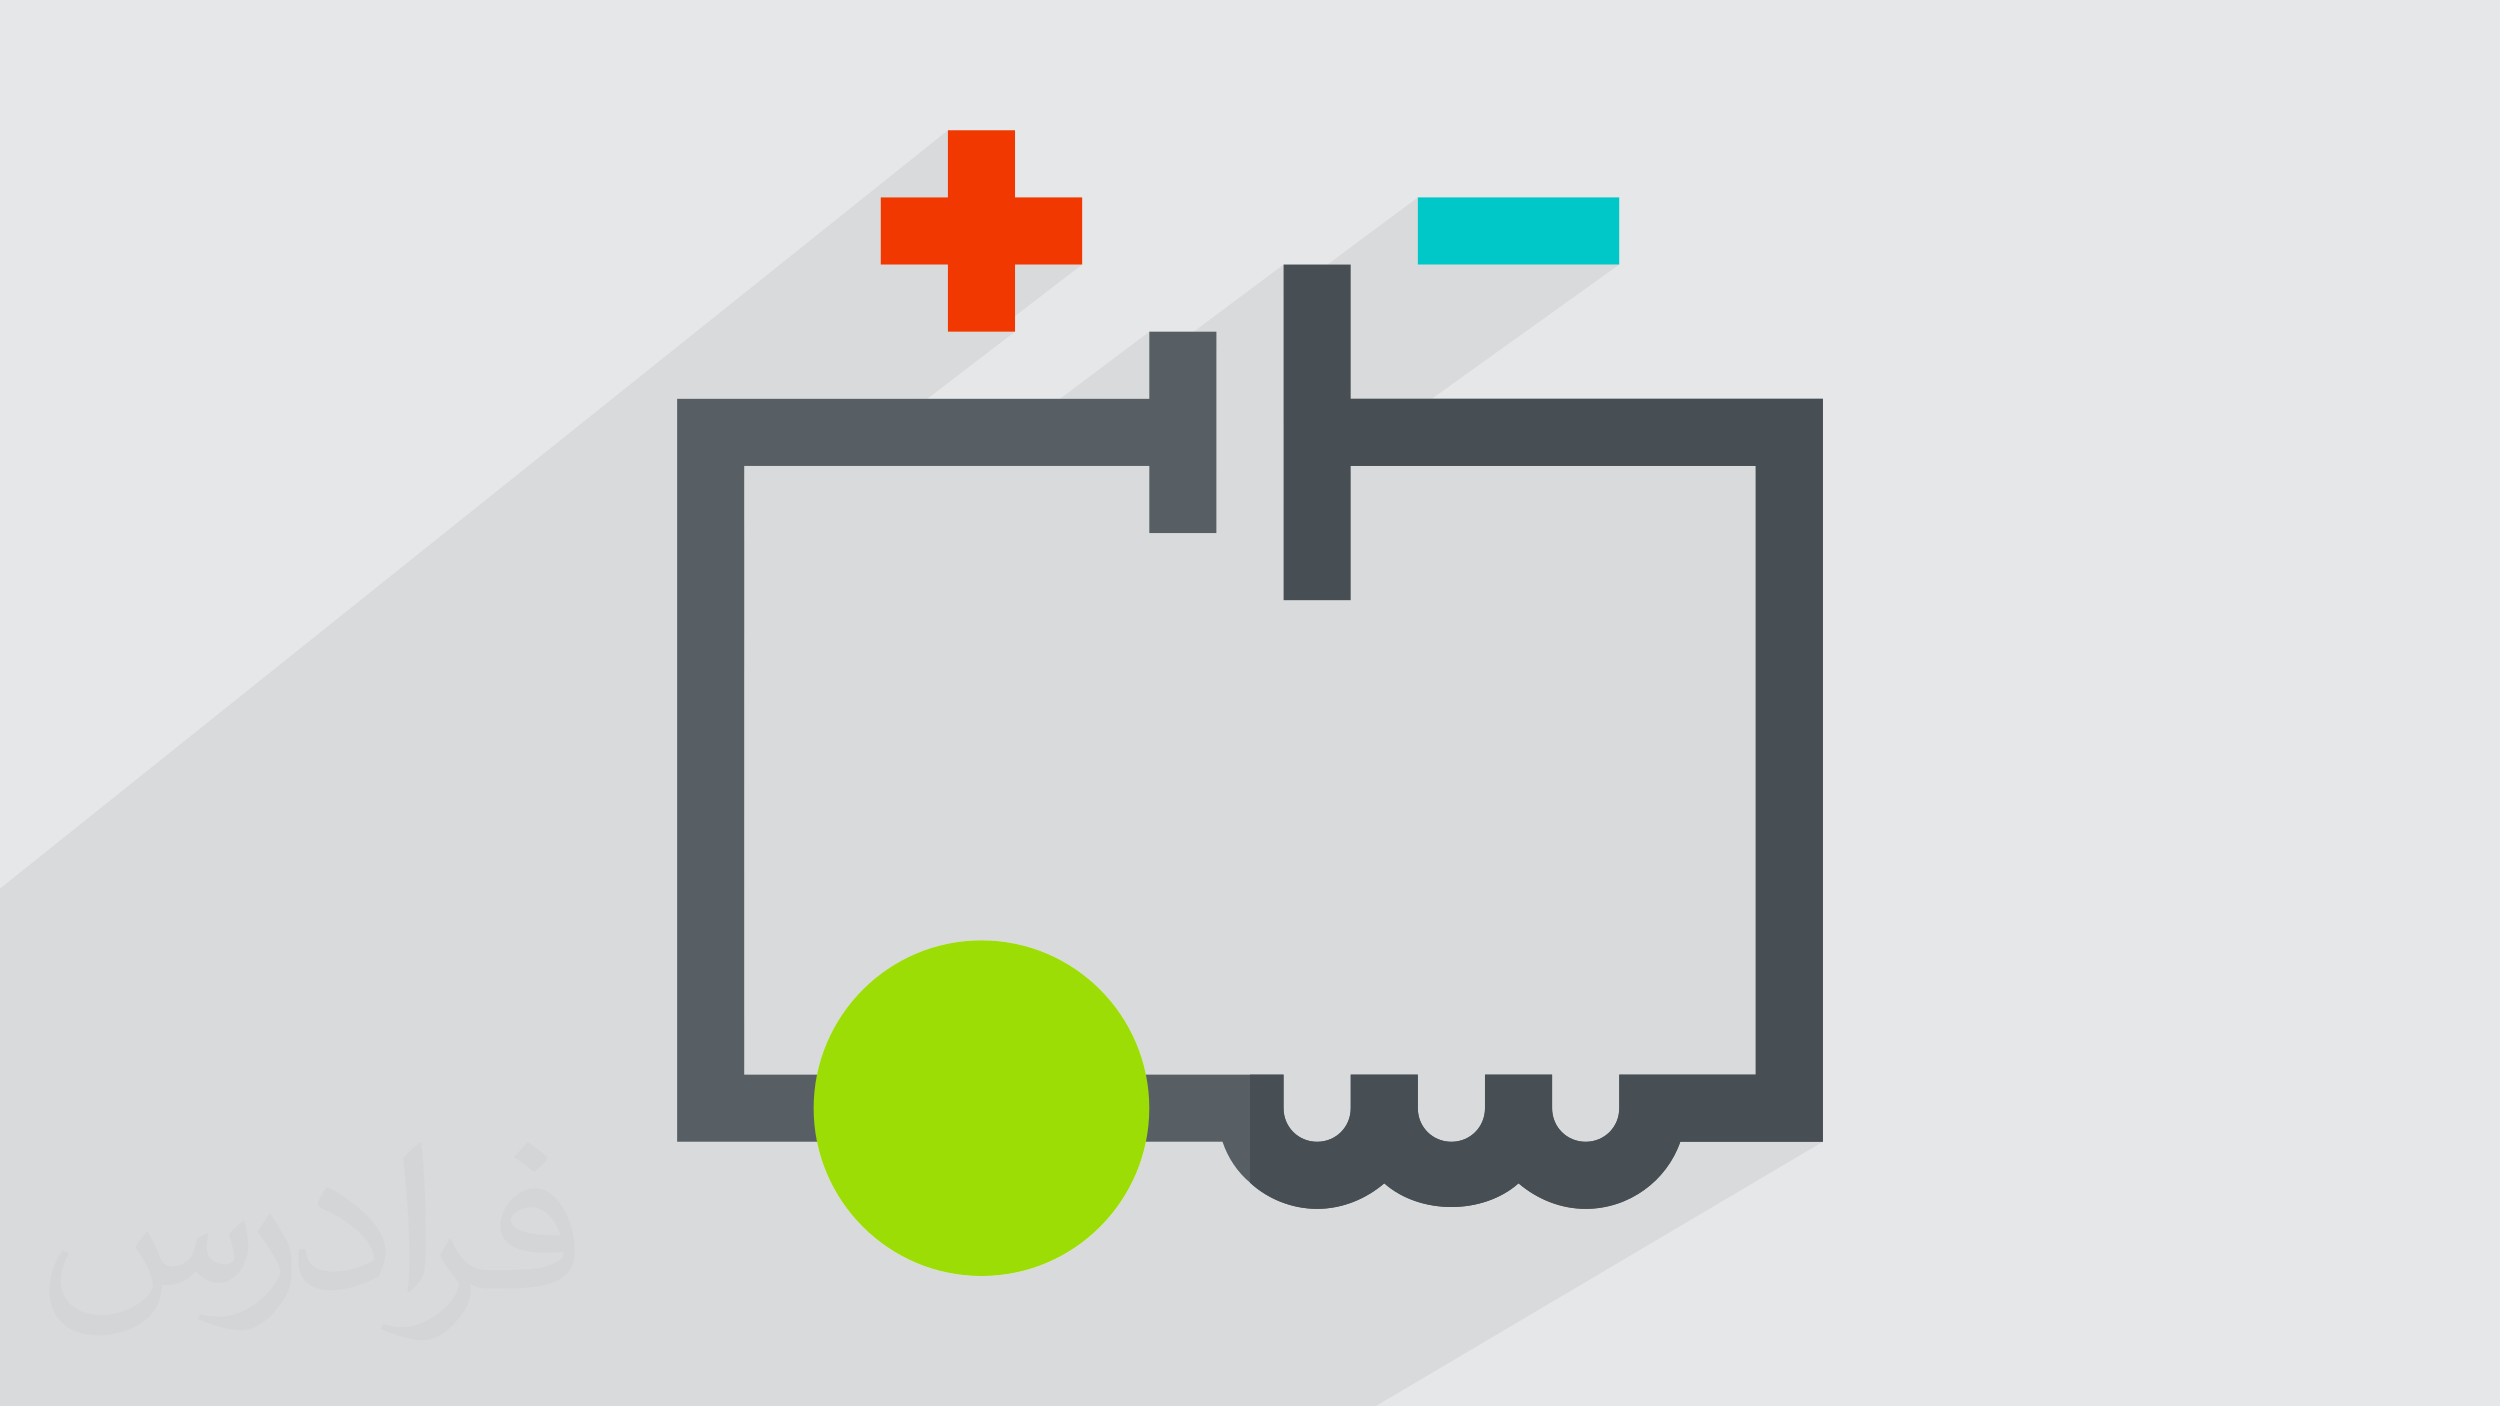 <?xml version="1.0" encoding="UTF-8"?>
<!DOCTYPE svg PUBLIC "-//W3C//DTD SVG 1.1//EN" "http://www.w3.org/Graphics/SVG/1.1/DTD/svg11.dtd">
<!-- Creator: CorelDRAW 2017 -->
<svg xmlns="http://www.w3.org/2000/svg" xml:space="preserve" width="3.703in" height="2.083in" version="1.1" style="shape-rendering:geometricPrecision; text-rendering:geometricPrecision; image-rendering:optimizeQuality; fill-rule:evenodd; clip-rule:evenodd"
viewBox="0 0 3703.33 2083.33"
 xmlns:xlink="http://www.w3.org/1999/xlink">
 <defs>
  <style type="text/css">
   <![CDATA[
    .fil3 {fill:#00C8C8}
    .fil6 {fill:#474F54}
    .fil5 {fill:#575F64}
    .fil7 {fill:#9CDD05}
    .fil0 {fill:#E6E7E8}
    .fil4 {fill:#F03800}
    .fil2 {fill:#373435;fill-opacity:0.031}
    .fil1 {fill:#373435;fill-opacity:0.078}
   ]]>
  </style>
 </defs>
 <g id="Layer_x0020_1">
  <polygon class="fil0" points="-0.19,0 3703.52,0 3703.52,2083.33 -0.19,2083.33 "/>
  <polygon class="fil1" points="1787.87,2083.35 1718.65,2083.35 1710.55,2083.35 1706.99,2083.35 1675.25,2083.35 1599.3,2083.35 1530.82,2083.35 1520.7,2083.35 1517.31,2083.35 1488.5,2083.35 1480.46,2083.35 1413.81,2083.35 1342.98,2083.35 1326.11,2083.35 1301.74,2083.35 1228.33,2083.35 1222.75,2083.35 1196.56,2083.35 1152.56,2083.35 1089.22,2083.35 1047.06,2083.35 903.73,2083.35 670.95,2083.35 554.7,2083.35 549.91,2083.35 432.75,2083.35 377.71,2083.35 288.66,2083.35 204.09,2083.35 36.36,2083.35 10.77,2083.35 1.82,2083.35 -0.19,2083.35 -0.19,2024.23 -0.19,2008.79 -0.19,1970.76 -0.19,1934.75 -0.19,1853.39 -0.19,1813.14 -0.19,1771.44 -0.19,1642.43 -0.19,1622.5 -0.19,1576.16 -0.19,1556.64 -0.19,1545.6 -0.19,1489.58 -0.19,1421.28 -0.19,1403 -0.19,1385.95 -0.19,1333.89 -0.19,1316.41 1404.12,192.99 1404.12,292.44 1304.67,371.09 1304.67,391.9 1404.12,391.9 1404.12,468.93 1503.57,391.9 1603.03,391.9 1473.46,491.35 1503.57,491.35 1243.72,690.26 1437.91,690.26 1702.48,491.35 1702.48,540.57 1901.39,391.9 1901.39,440.26 2100.3,292.44 2100.3,391.9 2398.66,391.9 1981.96,690.26 2600.89,690.26 2600.89,1591.98 2291.41,1779.02 2295.11,1780.57 2301.46,1782.9 2307.94,1784.96 2314.53,1786.73 2321.23,1788.2 2326.77,1789.15 2489.17,1691.43 2700.34,1691.43 2037.47,2083.35 1901.14,2083.35 1861.85,2083.35 1837.82,2083.35 "/>
  <g id="_2358228339616">
   <g>
    <polygon class="fil0" points="1404.12,468.93 1503.57,391.9 1503.57,468.24 1473.46,491.35 1404.12,491.35 "/>
    <polygon class="fil0" points="1404.12,292.44 1304.67,371.09 1304.67,292.44 "/>
   </g>
   <g>
    <polygon class="fil0" points="1126.92,1691.43 1254.94,1604.47 1254.94,1691.43 "/>
    <path class="fil0" d="M1002.99 1197.89l99.45 -73.05 0 195.17 -99.45 71.21 0 -193.33zm691.11 -507.63l58.11 -42.69 0 42.69 -58.11 0z"/>
    <polygon class="fil0" points="1126.92,1691.43 1254.94,1604.47 1254.94,1691.43 "/>
    <polygon class="fil0" points="1002.99,1279.8 1102.44,1207.52 1102.44,1299.57 1002.99,1370.98 "/>
    <polygon class="fil0" points="1002.99,1370.98 1102.44,1299.57 1102.44,1591.98 1254.94,1591.98 1254.94,1604.47 1126.92,1691.43 1002.99,1691.43 "/>
    <polygon class="fil0" points="1002.99,1370.98 1102.44,1299.57 1102.44,1591.98 1254.94,1591.98 1254.94,1604.47 1126.92,1691.43 1002.99,1691.43 "/>
    <polygon class="fil0" points="1002.99,1279.8 1102.44,1207.52 1102.44,1299.57 1002.99,1370.98 "/>
    <polygon class="fil0" points="1002.99,1651.19 1102.44,1582.46 1102.44,1591.98 1210.22,1591.98 1208.09,1603.89 1206.5,1616.32 1205.54,1628.93 1205.22,1641.7 1131.98,1691.43 1002.99,1691.43 "/>
    <path class="fil0" d="M1002.99 1107.89l99.45 -73.91 0 90.86 -99.45 73.05 0 -90zm561.98 -417.63l133.83 -99.46 53.41 0 0 56.77 -58.11 42.69 -129.13 0z"/>
    <path class="fil0" d="M1002.99 1063.36l99.45 -74.33 0 462.26 -99.45 69.97 0 -457.9zm499.2 -373.1l133.07 -99.46 116.95 0 0 99.46 -250.02 0z"/>
    <path class="fil0" d="M1002.99 1017.24l99.45 -74.77 0 282.3 -99.45 72.11 0 -279.65zm434.92 -326.97l132.29 -99.46 132.28 0 0 99.46 -264.57 0z"/>
    <path class="fil0" d="M1002.99 779.63l99.45 -77.03 0 73.54 -99.45 76.33 0 -72.85zm115.37 -89.36l128.41 -99.46 97.13 0 -129.57 99.46 -95.96 0z"/>
    <polygon class="fil0" points="1026.84,590.81 1002.99,609.67 1002.99,590.81 "/>
    <polygon class="fil0" points="1131.98,1691.43 1205.22,1641.7 1205.54,1654.48 1206.5,1667.09 1208.09,1679.52 1210.22,1691.43 "/>
    <polygon class="fil0" points="1052.53,590.81 1002.99,629.89 1002.99,590.81 "/>
    <polygon class="fil0" points="1002.99,629.89 1052.53,590.81 1149.65,590.81 1002.99,705.44 "/>
    <path class="fil0" d="M1002.99 801.22l99.45 -76.83 0 74.01 -99.45 76.13 0 -73.31zm143.63 -110.96l128.75 -99.46 98.27 0 -129.93 99.46 -97.09 0z"/>
    <polygon class="fil0" points="1002.99,705.44 1149.65,590.81 1275.38,590.81 1146.63,690.26 1102.44,690.26 1102.44,724.39 1002.99,801.22 "/>
    <polygon class="fil0" points="1002.99,767.41 1102.44,690.26 1102.44,1165.06 1002.99,1237.72 "/>
    <polygon class="fil0" points="1002.99,1521.26 1102.44,1451.29 1102.44,1515.77 1002.99,1585.13 "/>
    <polygon class="fil0" points="1002.99,1296.88 1102.44,1224.77 1102.44,1292.4 1002.99,1363.87 "/>
   </g>
   <g>
    <path class="fil0" d="M2600.89 1591.98l-309.52 187.06c-15.33,-6.49 -29.46,-15.36 -41.89,-25.94 -52.72,46.73 -146.19,46.73 -198.91,0 -26.86,22.87 -61.67,37.79 -99.45,37.79 -37.79,0 -73.59,-14.92 -99.45,-38.79 -18.89,-15.91 -32.83,-36.8 -40.78,-60.67l-158.13 0 0 -99.45 248.64 0 0 49.73c0,27.84 21.87,49.73 49.72,49.73 27.86,0 49.73,-21.89 49.73,-49.73l0 -49.73 99.45 0 0 49.73c0,27.84 21.87,49.73 49.73,49.73 27.85,0 49.73,-21.89 49.73,-49.73l0 -49.73 99.45 0 0 49.73c0,27.84 21.87,49.73 49.73,49.73 27.85,0 49.72,-21.89 49.72,-49.73l0 -49.73 202.22 0z"/>
    <polygon class="fil0" points="2120.86,590.81 1981.96,690.26 1951.12,690.26 1951.12,590.81 "/>
    <path class="fil0" d="M2600.89 1591.98l-309.52 187.06c-15.33,-6.49 -29.46,-15.36 -41.89,-25.94 -52.72,46.73 -146.19,46.73 -198.91,0 -26.86,22.87 -61.67,37.79 -99.45,37.79 -37.79,0 -73.59,-14.92 -99.45,-38.79 -18.89,-15.91 -32.83,-36.8 -40.78,-60.67l-158.13 0 0 -99.45 248.64 0 0 49.73c0,27.84 21.87,49.73 49.72,49.73 27.86,0 49.73,-21.89 49.73,-49.73l0 -49.73 99.45 0 0 49.73c0,27.84 21.87,49.73 49.73,49.73 27.85,0 49.73,-21.89 49.73,-49.73l0 -49.73 99.45 0 0 49.73c0,27.84 21.87,49.73 49.73,49.73 27.85,0 49.72,-21.89 49.72,-49.73l0 -49.73 202.22 0z"/>
    <path class="fil0" d="M2326.74 1789.16l162.43 -97.73c-19.89,57.68 -75.59,99.46 -140.23,99.46 -7.53,0 -14.94,-0.59 -22.2,-1.72z"/>
    <path class="fil0" d="M2326.74 1789.16l162.43 -97.73c-19.89,57.68 -75.59,99.46 -140.23,99.46 -7.53,0 -14.94,-0.59 -22.2,-1.72z"/>
    <path class="fil0" d="M2159.2 1787.89l166.85 -101.87c6.81,3.46 14.58,5.41 22.88,5.41 8.89,0 17.17,-2.23 24.32,-6.17l-118.56 72.1c-1.77,-1.39 -3.51,-2.81 -5.22,-4.26 -24.15,21.41 -56.85,33 -90.28,34.8z"/>
    <path class="fil0" d="M1959.94 1790.61l167.89 -104.25c6.65,3.25 14.17,5.07 22.2,5.07 9.16,0 17.67,-2.37 24.96,-6.53l-118.36 73.21c-2.07,-1.61 -4.1,-3.28 -6.06,-5.02 -24.76,21.07 -56.26,35.4 -90.63,37.52z"/>
    <path class="fil0" d="M2159.2 1787.89l166.85 -101.87c6.81,3.46 14.58,5.41 22.88,5.41 8.89,0 17.17,-2.23 24.32,-6.17l-118.56 72.1c-1.77,-1.39 -3.51,-2.81 -5.22,-4.26 -24.15,21.41 -56.85,33 -90.28,34.8z"/>
    <path class="fil0" d="M1897.77 1780.78l203.85 -127.44c3.39,14.64 13.1,26.63 26.21,33.04l-167.89 104.25c-2.92,0.18 -5.86,0.27 -8.82,0.27 -18.57,0 -36.67,-3.61 -53.35,-10.11z"/>
    <path class="fil0" d="M1841.38 1742.44l88.24 -55.74c6.48,3.04 13.76,4.73 21.5,4.73 9.44,0 18.19,-2.51 25.63,-6.92l-117.61 74.01c-2.57,-2.06 -5.07,-4.21 -7.47,-6.43 -3.61,-3.04 -7.04,-6.26 -10.28,-9.66z"/>
    <path class="fil0" d="M1841.38 1742.44l88.24 -55.74c6.48,3.04 13.76,4.73 21.5,4.73 9.44,0 18.19,-2.51 25.63,-6.92l-117.61 74.01c-2.57,-2.06 -5.07,-4.21 -7.47,-6.43 -3.61,-3.04 -7.04,-6.26 -10.28,-9.66z"/>
    <path class="fil0" d="M1817.8 1708.41l85.14 -54.15c3.65,14.48 13.5,26.26 26.69,32.44l-88.24 55.74c-9.56,-10 -17.48,-21.46 -23.59,-34.03z"/>
    <path class="fil0" d="M2094.77 1778.78l205.56 -126.35c3.14,14.8 12.7,26.98 25.73,33.61l-166.85 101.87c-21.91,1.17 -44.12,-1.87 -64.43,-9.12z"/>
    <path class="fil0" d="M1897.77 1780.78l203.85 -127.44c3.39,14.64 13.1,26.63 26.21,33.04l-167.89 104.25c-2.92,0.18 -5.86,0.27 -8.82,0.27 -18.57,0 -36.67,-3.61 -53.35,-10.11z"/>
    <path class="fil0" d="M2210.6 1776.77l38.88 -23.67c-11.34,10.06 -24.58,17.94 -38.88,23.67zm38.88 -23.67l5.13 4.19c-1.74,-1.37 -3.45,-2.76 -5.13,-4.19zm5.13 4.19l5.31 4c-1.8,-1.3 -3.57,-2.63 -5.31,-4zm5.31 4l5.48 3.79c-1.85,-1.22 -3.68,-2.49 -5.48,-3.79zm5.48 3.79l5.64 3.57c-1.91,-1.15 -3.79,-2.35 -5.64,-3.57zm5.64 3.57l5.8 3.35c-1.96,-1.08 -3.89,-2.19 -5.8,-3.35zm5.8 3.35l5.95 3.11c-2.01,-1 -3.99,-2.03 -5.95,-3.11zm5.95 3.11l6.09 2.86c-2.06,-0.91 -4.09,-1.87 -6.09,-2.86zm6.09 2.86l6.23 2.6c-2.1,-0.82 -4.17,-1.69 -6.23,-2.6zm6.23 2.6l6.35 2.33c-2.14,-0.73 -4.26,-1.51 -6.35,-2.33zm6.35 2.33l6.48 2.06c-2.18,-0.64 -4.34,-1.33 -6.48,-2.06zm6.48 2.06l6.59 1.77c-2.21,-0.54 -4.41,-1.13 -6.59,-1.77zm6.59 1.77l6.7 1.47c-2.25,-0.44 -4.48,-0.93 -6.7,-1.47zm6.7 1.47l6.8 1.16c-2.28,-0.33 -4.55,-0.72 -6.8,-1.16zm6.8 1.16l6.89 0.84c-2.31,-0.23 -4.61,-0.51 -6.89,-0.84zm6.89 0.84l6.97 0.51c-2.33,-0.11 -4.66,-0.29 -6.97,-0.51zm6.97 0.51l7.05 0.17c-2.36,0 -4.71,-0.06 -7.05,-0.17z"/>
    <path class="fil0" d="M1959.94 1790.61l167.89 -104.25c6.65,3.25 14.17,5.07 22.2,5.07 9.16,0 17.67,-2.37 24.96,-6.53l-118.36 73.21c-2.07,-1.61 -4.1,-3.28 -6.06,-5.02 -24.76,21.07 -56.26,35.4 -90.63,37.52z"/>
    <path class="fil0" d="M1817.8 1708.41l85.14 -54.15c3.65,14.48 13.5,26.26 26.69,32.44l-88.24 55.74c-9.56,-10 -17.48,-21.46 -23.59,-34.03z"/>
    <path class="fil0" d="M2348.93 1790.89l6.04 -0.12c-2,0.08 -4.02,0.12 -6.04,0.12zm6.04 -0.12l5.97 -0.36c-1.98,0.16 -3.97,0.28 -5.97,0.36zm5.97 -0.36l5.92 -0.59c-1.96,0.24 -3.94,0.43 -5.92,0.59zm5.92 -0.59l5.85 -0.83c-1.94,0.31 -3.89,0.59 -5.85,0.83zm5.85 -0.83l5.77 -1.05c-1.91,0.39 -3.83,0.74 -5.77,1.05zm5.77 -1.05l5.7 -1.28c-1.89,0.46 -3.79,0.89 -5.7,1.28zm5.7 -1.28l5.61 -1.49c-1.85,0.54 -3.73,1.03 -5.61,1.49zm5.61 -1.49l5.53 -1.7c-1.83,0.6 -3.67,1.17 -5.53,1.7zm5.53 -1.7l5.44 -1.91c-1.8,0.67 -3.61,1.31 -5.44,1.91zm5.44 -1.91l5.34 -2.11c-1.76,0.74 -3.55,1.44 -5.34,2.11zm5.34 -2.11l5.24 -2.31c-1.73,0.8 -3.47,1.57 -5.24,2.31zm5.24 -2.31l5.13 -2.5c-1.69,0.86 -3.41,1.7 -5.13,2.5zm5.13 -2.5l5.02 -2.69c-1.65,0.93 -3.33,1.82 -5.02,2.69zm5.02 -2.69l4.91 -2.87 -2.53 1.52 -2.37 1.36z"/>
    <path class="fil0" d="M2348.93 1790.89l6.04 -0.12c-2,0.08 -4.02,0.12 -6.04,0.12zm6.04 -0.12l5.97 -0.36c-1.98,0.16 -3.97,0.28 -5.97,0.36zm5.97 -0.36l5.92 -0.59c-1.96,0.24 -3.94,0.43 -5.92,0.59zm5.92 -0.59l5.85 -0.83c-1.94,0.31 -3.89,0.59 -5.85,0.83zm5.85 -0.83l5.77 -1.05c-1.91,0.39 -3.83,0.74 -5.77,1.05zm5.77 -1.05l5.7 -1.28c-1.89,0.46 -3.79,0.89 -5.7,1.28zm5.7 -1.28l5.61 -1.49c-1.85,0.54 -3.73,1.03 -5.61,1.49zm5.61 -1.49l5.53 -1.7c-1.83,0.6 -3.67,1.17 -5.53,1.7zm5.53 -1.7l5.44 -1.91c-1.8,0.67 -3.61,1.31 -5.44,1.91zm5.44 -1.91l5.34 -2.11c-1.76,0.74 -3.55,1.44 -5.34,2.11zm5.34 -2.11l5.24 -2.31c-1.73,0.8 -3.47,1.57 -5.24,2.31zm5.24 -2.31l5.13 -2.5c-1.69,0.86 -3.41,1.7 -5.13,2.5zm5.13 -2.5l5.02 -2.69c-1.65,0.93 -3.33,1.82 -5.02,2.69zm5.02 -2.69l4.91 -2.87 -2.53 1.52 -2.37 1.36z"/>
    <path class="fil0" d="M2210.6 1776.77l38.88 -23.67c-11.34,10.06 -24.58,17.94 -38.88,23.67zm38.88 -23.67l5.13 4.19c-1.74,-1.37 -3.45,-2.76 -5.13,-4.19zm5.13 4.19l5.31 4c-1.8,-1.3 -3.57,-2.63 -5.31,-4zm5.31 4l5.48 3.79c-1.85,-1.22 -3.68,-2.49 -5.48,-3.79zm5.48 3.79l5.64 3.57c-1.91,-1.15 -3.79,-2.35 -5.64,-3.57zm5.64 3.57l5.8 3.35c-1.96,-1.08 -3.89,-2.19 -5.8,-3.35zm5.8 3.35l5.95 3.11c-2.01,-1 -3.99,-2.03 -5.95,-3.11zm5.95 3.11l6.09 2.86c-2.06,-0.91 -4.09,-1.87 -6.09,-2.86zm6.09 2.86l6.23 2.6c-2.1,-0.82 -4.17,-1.69 -6.23,-2.6zm6.23 2.6l6.35 2.33c-2.14,-0.73 -4.26,-1.51 -6.35,-2.33zm6.35 2.33l6.48 2.06c-2.18,-0.64 -4.34,-1.33 -6.48,-2.06zm6.48 2.06l6.59 1.77c-2.21,-0.54 -4.41,-1.13 -6.59,-1.77zm6.59 1.77l6.7 1.47c-2.25,-0.44 -4.48,-0.93 -6.7,-1.47zm6.7 1.47l6.8 1.16c-2.28,-0.33 -4.55,-0.72 -6.8,-1.16zm6.8 1.16l6.89 0.84c-2.31,-0.23 -4.61,-0.51 -6.89,-0.84zm6.89 0.84l6.97 0.51c-2.33,-0.11 -4.66,-0.29 -6.97,-0.51zm6.97 0.51l7.05 0.17c-2.36,0 -4.71,-0.06 -7.05,-0.17z"/>
    <path class="fil0" d="M2094.77 1778.78l205.56 -126.35c3.14,14.8 12.7,26.98 25.73,33.61l-166.85 101.87c-21.91,1.17 -44.12,-1.87 -64.43,-9.12z"/>
    <path class="fil0" d="M2008.68 1779.04l41.89 -25.94c-12.43,10.58 -26.56,19.45 -41.89,25.94zm41.89 -25.94l5.06 4.24c-1.72,-1.37 -3.41,-2.78 -5.06,-4.24zm5.06 4.24l5.28 3.97c-1.8,-1.28 -3.56,-2.6 -5.28,-3.97zm5.28 3.97l5.49 3.69c-1.86,-1.19 -3.7,-2.41 -5.49,-3.69zm5.49 3.69l5.69 3.43c-1.93,-1.09 -3.82,-2.24 -5.69,-3.43zm5.69 3.43l5.87 3.15c-1.98,-1 -3.94,-2.06 -5.87,-3.15zm5.87 3.15l6.03 2.87c-2.04,-0.91 -4.05,-1.87 -6.03,-2.87zm6.03 2.87l6.18 2.6c-2.08,-0.82 -4.14,-1.69 -6.18,-2.6zm6.18 2.6l6.31 2.33c-2.13,-0.73 -4.23,-1.5 -6.31,-2.33zm6.31 2.33l6.43 2.06c-2.16,-0.64 -4.3,-1.33 -6.43,-2.06zm6.43 2.06l6.54 1.78c-2.19,-0.55 -4.38,-1.14 -6.54,-1.78zm6.54 1.78l6.63 1.5c-2.22,-0.45 -4.43,-0.96 -6.63,-1.5zm6.63 1.5l6.7 1.23c-2.24,-0.37 -4.48,-0.78 -6.7,-1.23zm6.7 1.23l6.76 0.96c-2.26,-0.27 -4.52,-0.59 -6.76,-0.96zm6.76 0.96l6.81 0.68c-2.27,-0.18 -4.55,-0.41 -6.81,-0.68zm6.81 0.68l6.83 0.41c-2.28,-0.09 -4.56,-0.23 -6.83,-0.41zm6.83 0.41l6.49 0.13c-2.16,-0 -4.33,-0.04 -6.49,-0.13zm7.21 0.13l6.49 -0.13c-2.16,0.09 -4.32,0.13 -6.49,0.13zm6.49 -0.13l6.83 -0.41c-2.28,0.18 -4.55,0.32 -6.83,0.41zm6.83 -0.41l6.81 -0.68c-2.26,0.28 -4.53,0.5 -6.81,0.68zm6.81 -0.68l6.76 -0.96c-2.24,0.36 -4.5,0.69 -6.76,0.96zm6.76 -0.96l6.7 -1.23c-2.22,0.46 -4.46,0.87 -6.7,1.23zm6.7 -1.23l6.63 -1.5c-2.19,0.55 -4.41,1.05 -6.63,1.5zm6.63 -1.5l6.54 -1.78c-2.16,0.64 -4.34,1.23 -6.54,1.78zm6.54 -1.78l6.43 -2.06c-2.13,0.73 -4.27,1.42 -6.43,2.06zm6.43 -2.06l6.31 -2.33c-2.08,0.82 -4.19,1.6 -6.31,2.33zm6.31 -2.33l6.18 -2.6c-2.04,0.91 -4.1,1.78 -6.18,2.6zm6.18 -2.6l6.03 -2.87c-1.98,1 -3.99,1.96 -6.03,2.87zm6.03 -2.87l5.87 -3.15c-1.93,1.09 -3.88,2.15 -5.87,3.15zm5.87 -3.15l5.69 -3.43 -4.21 2.56 -1.48 0.86z"/>
    <path class="fil0" d="M1851.67 1752.1l4.96 4.37c-1.69,-1.42 -3.35,-2.88 -4.96,-4.37zm4.96 4.37l5.19 4.15c-1.76,-1.35 -3.49,-2.73 -5.19,-4.15zm5.19 4.15l5.39 3.92c-1.83,-1.27 -3.63,-2.57 -5.39,-3.92zm5.39 3.92l5.59 3.69c-1.9,-1.19 -3.76,-2.42 -5.59,-3.69zm5.59 3.69l5.78 3.44c-1.96,-1.11 -3.88,-2.25 -5.78,-3.44zm5.78 3.44l5.95 3.19c-2.01,-1.02 -4,-2.08 -5.95,-3.19zm5.95 3.19l6.12 2.93c-2.07,-0.93 -4.11,-1.91 -6.12,-2.93zm6.12 2.93l6.27 2.65c-2.11,-0.84 -4.2,-1.72 -6.27,-2.65zm6.27 2.65l6.41 2.38c-2.16,-0.75 -4.3,-1.54 -6.41,-2.38zm6.41 2.38l6.54 2.09c-2.2,-0.65 -4.38,-1.34 -6.54,-2.09zm6.54 2.09l6.65 1.79c-2.24,-0.55 -4.45,-1.15 -6.65,-1.79zm6.65 1.79l6.76 1.48c-2.27,-0.44 -4.52,-0.94 -6.76,-1.48zm6.76 1.48l6.85 1.17c-2.3,-0.33 -4.59,-0.73 -6.85,-1.17zm6.85 1.17l6.93 0.85c-2.32,-0.22 -4.63,-0.51 -6.93,-0.85zm6.93 0.85l7 0.52c-2.34,-0.11 -4.68,-0.29 -7,-0.52zm7 0.52l7.06 0.17c-2.36,0 -4.71,-0.06 -7.06,-0.17z"/>
    <path class="fil0" d="M1697.35 1691.43l154.32 -99.45 0 160.12c-18.89,-15.91 -32.83,-36.8 -40.78,-60.67l-113.54 0z"/>
    <path class="fil0" d="M1810.89 1691.43l1.56 4.44c-0.54,-1.47 -1.06,-2.95 -1.56,-4.44zm1.56 4.44l1.7 4.37c-0.59,-1.44 -1.16,-2.9 -1.7,-4.37zm1.7 4.37l1.84 4.29c-0.64,-1.42 -1.25,-2.85 -1.84,-4.29zm1.84 4.29l1.97 4.21c-0.68,-1.39 -1.34,-2.8 -1.97,-4.21zm1.97 4.21l2.11 4.13c-0.72,-1.37 -1.43,-2.74 -2.11,-4.13zm2.11 4.13l2.24 4.05c-0.77,-1.33 -1.52,-2.69 -2.24,-4.05zm2.24 4.05l2.37 3.96c-0.81,-1.31 -1.6,-2.63 -2.37,-3.96zm2.37 3.96l2.42 3.74c-0.83,-1.24 -1.63,-2.48 -2.42,-3.74zm2.59 3.99l2.54 3.65c-0.87,-1.2 -1.72,-2.42 -2.54,-3.65zm2.54 3.65l2.75 3.68c-0.94,-1.21 -1.85,-2.43 -2.75,-3.68zm2.75 3.68l2.88 3.58c-0.98,-1.18 -1.94,-2.37 -2.88,-3.58zm2.88 3.58l3 3.48c-1.02,-1.14 -2.02,-2.3 -3,-3.48zm3 3.48l3.13 3.37c-1.06,-1.11 -2.1,-2.23 -3.13,-3.37zm3.13 3.37l3.25 3.27c-1.1,-1.07 -2.19,-2.16 -3.25,-3.27zm3.25 3.27l3.37 3.15c-1.14,-1.04 -2.26,-2.08 -3.37,-3.15zm3.37 3.15l3.48 3.04c-1.18,-1 -2.34,-2.01 -3.48,-3.04z"/>
    <path class="fil0" d="M2008.68 1779.04l41.89 -25.94c-12.43,10.58 -26.56,19.45 -41.89,25.94zm41.89 -25.94l5.06 4.24c-1.72,-1.37 -3.41,-2.78 -5.06,-4.24zm5.06 4.24l5.28 3.97c-1.8,-1.28 -3.56,-2.6 -5.28,-3.97zm5.28 3.97l5.49 3.69c-1.86,-1.19 -3.7,-2.41 -5.49,-3.69zm5.49 3.69l5.69 3.43c-1.93,-1.09 -3.82,-2.24 -5.69,-3.43zm5.69 3.43l5.87 3.15c-1.98,-1 -3.94,-2.06 -5.87,-3.15zm5.87 3.15l6.03 2.87c-2.04,-0.91 -4.05,-1.87 -6.03,-2.87zm6.03 2.87l6.18 2.6c-2.08,-0.82 -4.14,-1.69 -6.18,-2.6zm6.18 2.6l6.31 2.33c-2.13,-0.73 -4.23,-1.5 -6.31,-2.33zm6.31 2.33l6.43 2.06c-2.16,-0.64 -4.3,-1.33 -6.43,-2.06zm6.43 2.06l6.54 1.78c-2.19,-0.55 -4.38,-1.14 -6.54,-1.78zm6.54 1.78l6.63 1.5c-2.22,-0.45 -4.43,-0.96 -6.63,-1.5zm6.63 1.5l6.7 1.23c-2.24,-0.37 -4.48,-0.78 -6.7,-1.23zm6.7 1.23l6.76 0.96c-2.26,-0.27 -4.52,-0.59 -6.76,-0.96zm6.76 0.96l6.81 0.68c-2.27,-0.18 -4.55,-0.41 -6.81,-0.68zm6.81 0.68l6.83 0.41c-2.28,-0.09 -4.56,-0.23 -6.83,-0.41zm6.83 0.41l6.49 0.13c-2.16,-0 -4.33,-0.04 -6.49,-0.13zm7.21 0.13l6.49 -0.13c-2.16,0.09 -4.32,0.13 -6.49,0.13zm6.49 -0.13l6.83 -0.41c-2.28,0.18 -4.55,0.32 -6.83,0.41zm6.83 -0.41l6.81 -0.68c-2.26,0.28 -4.53,0.5 -6.81,0.68zm6.81 -0.68l6.76 -0.96c-2.24,0.36 -4.5,0.69 -6.76,0.96zm6.76 -0.96l6.7 -1.23c-2.22,0.46 -4.46,0.87 -6.7,1.23zm6.7 -1.23l6.63 -1.5c-2.19,0.55 -4.41,1.05 -6.63,1.5zm6.63 -1.5l6.54 -1.78c-2.16,0.64 -4.34,1.23 -6.54,1.78zm6.54 -1.78l6.43 -2.06c-2.13,0.73 -4.27,1.42 -6.43,2.06zm6.43 -2.06l6.31 -2.33c-2.08,0.82 -4.19,1.6 -6.31,2.33zm6.31 -2.33l6.18 -2.6c-2.04,0.91 -4.1,1.78 -6.18,2.6zm6.18 -2.6l6.03 -2.87c-1.98,1 -3.99,1.96 -6.03,2.87zm6.03 -2.87l5.87 -3.15c-1.93,1.09 -3.88,2.15 -5.87,3.15zm5.87 -3.15l5.69 -3.43 -4.21 2.56 -1.48 0.86z"/>
    <path class="fil0" d="M1851.67 1752.1l4.96 4.37c-1.69,-1.42 -3.35,-2.88 -4.96,-4.37zm4.96 4.37l5.19 4.15c-1.76,-1.35 -3.49,-2.73 -5.19,-4.15zm5.19 4.15l5.39 3.92c-1.83,-1.27 -3.63,-2.57 -5.39,-3.92zm5.39 3.92l5.59 3.69c-1.9,-1.19 -3.76,-2.42 -5.59,-3.69zm5.59 3.69l5.78 3.44c-1.96,-1.11 -3.88,-2.25 -5.78,-3.44zm5.78 3.44l5.95 3.19c-2.01,-1.02 -4,-2.08 -5.95,-3.19zm5.95 3.19l6.12 2.93c-2.07,-0.93 -4.11,-1.91 -6.12,-2.93zm6.12 2.93l6.27 2.65c-2.11,-0.84 -4.2,-1.72 -6.27,-2.65zm6.27 2.65l6.41 2.38c-2.16,-0.75 -4.3,-1.54 -6.41,-2.38zm6.41 2.38l6.54 2.09c-2.2,-0.65 -4.38,-1.34 -6.54,-2.09zm6.54 2.09l6.65 1.79c-2.24,-0.55 -4.45,-1.15 -6.65,-1.79zm6.65 1.79l6.76 1.48c-2.27,-0.44 -4.52,-0.94 -6.76,-1.48zm6.76 1.48l6.85 1.17c-2.3,-0.33 -4.59,-0.73 -6.85,-1.17zm6.85 1.17l6.93 0.85c-2.32,-0.22 -4.63,-0.51 -6.93,-0.85zm6.93 0.85l7 0.52c-2.34,-0.11 -4.68,-0.29 -7,-0.52zm7 0.52l7.06 0.17c-2.36,0 -4.71,-0.06 -7.06,-0.17z"/>
    <path class="fil0" d="M1951.12 1790.89l7.05 -0.17c-2.33,0.11 -4.69,0.17 -7.05,0.17zm7.05 -0.17l6.97 -0.51c-2.31,0.22 -4.63,0.4 -6.97,0.51zm6.97 -0.51l6.89 -0.84c-2.28,0.33 -4.58,0.61 -6.89,0.84zm6.89 -0.84l6.8 -1.16c-2.25,0.44 -4.52,0.83 -6.8,1.16zm6.8 -1.16l6.7 -1.47c-2.22,0.54 -4.45,1.03 -6.7,1.47zm6.7 -1.47l6.59 -1.77c-2.18,0.64 -4.37,1.23 -6.59,1.77zm6.59 -1.77l6.48 -2.06c-2.14,0.73 -4.3,1.42 -6.48,2.06zm6.48 -2.06l6.36 -2.33c-2.09,0.82 -4.22,1.6 -6.36,2.33zm6.36 -2.33l6.22 -2.6c-2.06,0.91 -4.13,1.78 -6.22,2.6zm6.22 -2.6l6.09 -2.86c-2.01,1 -4.04,1.95 -6.09,2.86zm6.09 -2.86l5.95 -3.11c-1.96,1.07 -3.94,2.11 -5.95,3.11zm5.95 -3.11l5.8 -3.35c-1.91,1.15 -3.85,2.27 -5.8,3.35z"/>
    <path class="fil0" d="M1951.12 1790.89l7.05 -0.17c-2.33,0.11 -4.69,0.17 -7.05,0.17zm7.05 -0.17l6.97 -0.51c-2.31,0.22 -4.63,0.4 -6.97,0.51zm6.97 -0.51l6.89 -0.84c-2.28,0.33 -4.58,0.61 -6.89,0.84zm6.89 -0.84l6.8 -1.16c-2.25,0.44 -4.52,0.83 -6.8,1.16zm6.8 -1.16l6.7 -1.47c-2.22,0.54 -4.45,1.03 -6.7,1.47zm6.7 -1.47l6.59 -1.77c-2.18,0.64 -4.37,1.23 -6.59,1.77zm6.59 -1.77l6.48 -2.06c-2.14,0.73 -4.3,1.42 -6.48,2.06zm6.48 -2.06l6.36 -2.33c-2.09,0.82 -4.22,1.6 -6.36,2.33zm6.36 -2.33l6.22 -2.6c-2.06,0.91 -4.13,1.78 -6.22,2.6zm6.22 -2.6l6.09 -2.86c-2.01,1 -4.04,1.95 -6.09,2.86zm6.09 -2.86l5.95 -3.11c-1.96,1.07 -3.94,2.11 -5.95,3.11zm5.95 -3.11l5.8 -3.35c-1.91,1.15 -3.85,2.27 -5.8,3.35z"/>
   </g>
   <g>
    <path class="fil0" d="M2600.89 1591.98l-309.52 187.06c-15.33,-6.49 -29.46,-15.36 -41.89,-25.94 -52.72,46.73 -146.19,46.73 -198.91,0 -26.86,22.87 -61.67,37.79 -99.45,37.79 -37.79,0 -73.59,-14.92 -99.45,-38.79l0 -160.12 49.73 0 0 49.73c0,27.84 21.87,49.73 49.72,49.73 27.86,0 49.73,-21.89 49.73,-49.73l0 -49.73 99.45 0 0 49.73c0,27.84 21.87,49.73 49.73,49.73 27.85,0 49.73,-21.89 49.73,-49.73l0 -49.73 99.45 0 0 49.73c0,27.84 21.87,49.73 49.73,49.73 27.85,0 49.72,-21.89 49.72,-49.73l0 -49.73 202.22 0z"/>
    <polygon class="fil0" points="2120.86,590.81 1981.96,690.26 1951.12,690.26 1951.12,590.81 "/>
    <path class="fil0" d="M2600.89 1591.98l-309.52 187.06c-15.33,-6.49 -29.46,-15.36 -41.89,-25.94 -52.72,46.73 -146.19,46.73 -198.91,0 -26.86,22.87 -61.67,37.79 -99.45,37.79 -37.79,0 -73.59,-14.92 -99.45,-38.79l0 -160.12 49.73 0 0 49.73c0,27.84 21.87,49.73 49.72,49.73 27.86,0 49.73,-21.89 49.73,-49.73l0 -49.73 99.45 0 0 49.73c0,27.84 21.87,49.73 49.73,49.73 27.85,0 49.73,-21.89 49.73,-49.73l0 -49.73 99.45 0 0 49.73c0,27.84 21.87,49.73 49.73,49.73 27.85,0 49.72,-21.89 49.72,-49.73l0 -49.73 202.22 0z"/>
    <path class="fil0" d="M2326.74 1789.16l162.43 -97.73c-19.89,57.68 -75.59,99.46 -140.23,99.46 -7.53,0 -14.94,-0.59 -22.2,-1.72z"/>
    <path class="fil0" d="M2326.74 1789.16l162.43 -97.73c-19.89,57.68 -75.59,99.46 -140.23,99.46 -7.53,0 -14.94,-0.59 -22.2,-1.72z"/>
    <path class="fil0" d="M2159.2 1787.89l166.85 -101.87c6.81,3.46 14.58,5.41 22.88,5.41 8.89,0 17.17,-2.23 24.32,-6.17l-118.56 72.1c-1.77,-1.39 -3.51,-2.81 -5.22,-4.26 -24.15,21.41 -56.85,33 -90.28,34.8z"/>
    <path class="fil0" d="M1959.94 1790.61l167.89 -104.25c6.65,3.25 14.17,5.07 22.2,5.07 9.16,0 17.67,-2.37 24.96,-6.53l-118.36 73.21c-2.07,-1.61 -4.1,-3.28 -6.06,-5.02 -24.76,21.07 -56.26,35.4 -90.63,37.52z"/>
    <path class="fil0" d="M2159.2 1787.89l166.85 -101.87c6.81,3.46 14.58,5.41 22.88,5.41 8.89,0 17.17,-2.23 24.32,-6.17l-118.56 72.1c-1.77,-1.39 -3.51,-2.81 -5.22,-4.26 -24.15,21.41 -56.85,33 -90.28,34.8z"/>
    <path class="fil0" d="M1897.77 1780.78l203.85 -127.44c3.39,14.64 13.1,26.63 26.21,33.04l-167.89 104.25c-2.92,0.18 -5.86,0.27 -8.82,0.27 -18.57,0 -36.67,-3.61 -53.35,-10.11z"/>
    <path class="fil0" d="M1851.67 1735.94l77.95 -49.24c6.48,3.04 13.76,4.73 21.5,4.73 9.44,0 18.19,-2.51 25.63,-6.92l-117.61 74.01c-2.57,-2.06 -5.07,-4.21 -7.47,-6.43l0 -16.15z"/>
    <path class="fil0" d="M1851.67 1735.94l77.95 -49.24c6.48,3.04 13.76,4.73 21.5,4.73 9.44,0 18.19,-2.51 25.63,-6.92l-117.61 74.01c-2.57,-2.06 -5.07,-4.21 -7.47,-6.43l0 -16.15z"/>
    <path class="fil0" d="M1851.67 1686.87l51.27 -32.61c3.65,14.48 13.5,26.26 26.69,32.44l-77.95 49.24 0 -49.08z"/>
    <path class="fil0" d="M2094.77 1778.78l205.56 -126.35c3.14,14.8 12.7,26.98 25.73,33.61l-166.85 101.87c-21.91,1.17 -44.12,-1.87 -64.43,-9.12z"/>
    <path class="fil0" d="M1897.77 1780.78l203.85 -127.44c3.39,14.64 13.1,26.63 26.21,33.04l-167.89 104.25c-2.92,0.18 -5.86,0.27 -8.82,0.27 -18.57,0 -36.67,-3.61 -53.35,-10.11z"/>
    <path class="fil0" d="M2210.6 1776.77l38.88 -23.67c-11.34,10.06 -24.58,17.94 -38.88,23.67zm38.88 -23.67l5.13 4.19c-1.74,-1.37 -3.45,-2.76 -5.13,-4.19zm5.13 4.19l5.31 4c-1.8,-1.3 -3.57,-2.63 -5.31,-4zm5.31 4l5.48 3.79c-1.85,-1.22 -3.68,-2.49 -5.48,-3.79zm5.48 3.79l5.64 3.57c-1.91,-1.15 -3.79,-2.35 -5.64,-3.57zm5.64 3.57l5.8 3.35c-1.96,-1.08 -3.89,-2.19 -5.8,-3.35zm5.8 3.35l5.95 3.11c-2.01,-1 -3.99,-2.03 -5.95,-3.11zm5.95 3.11l6.09 2.86c-2.06,-0.91 -4.09,-1.87 -6.09,-2.86zm6.09 2.86l6.23 2.6c-2.1,-0.82 -4.17,-1.69 -6.23,-2.6zm6.23 2.6l6.35 2.33c-2.14,-0.73 -4.26,-1.51 -6.35,-2.33zm6.35 2.33l6.48 2.06c-2.18,-0.64 -4.34,-1.33 -6.48,-2.06zm6.48 2.06l6.59 1.77c-2.21,-0.54 -4.41,-1.13 -6.59,-1.77zm6.59 1.77l6.7 1.47c-2.25,-0.44 -4.48,-0.93 -6.7,-1.47zm6.7 1.47l6.8 1.16c-2.28,-0.33 -4.55,-0.72 -6.8,-1.16zm6.8 1.16l6.89 0.84c-2.31,-0.23 -4.61,-0.51 -6.89,-0.84zm6.89 0.84l6.97 0.51c-2.33,-0.11 -4.66,-0.29 -6.97,-0.51zm6.97 0.51l7.05 0.17c-2.36,0 -4.71,-0.06 -7.05,-0.17z"/>
    <path class="fil0" d="M1959.94 1790.61l167.89 -104.25c6.65,3.25 14.17,5.07 22.2,5.07 9.16,0 17.67,-2.37 24.96,-6.53l-118.36 73.21c-2.07,-1.61 -4.1,-3.28 -6.06,-5.02 -24.76,21.07 -56.26,35.4 -90.63,37.52z"/>
    <path class="fil0" d="M1851.67 1686.87l51.27 -32.61c3.65,14.48 13.5,26.26 26.69,32.44l-77.95 49.24 0 -49.08z"/>
    <path class="fil0" d="M2348.93 1790.89l6.04 -0.12c-2,0.08 -4.02,0.12 -6.04,0.12zm6.04 -0.12l5.97 -0.36c-1.98,0.16 -3.97,0.28 -5.97,0.36zm5.97 -0.36l5.92 -0.59c-1.96,0.24 -3.94,0.43 -5.92,0.59zm5.92 -0.59l5.85 -0.83c-1.94,0.31 -3.89,0.59 -5.85,0.83zm5.85 -0.83l5.77 -1.05c-1.91,0.39 -3.83,0.74 -5.77,1.05zm5.77 -1.05l5.7 -1.28c-1.89,0.46 -3.79,0.89 -5.7,1.28zm5.7 -1.28l5.61 -1.49c-1.85,0.54 -3.73,1.03 -5.61,1.49zm5.61 -1.49l5.53 -1.7c-1.83,0.6 -3.67,1.17 -5.53,1.7zm5.53 -1.7l5.44 -1.91c-1.8,0.67 -3.61,1.31 -5.44,1.91zm5.44 -1.91l5.34 -2.11c-1.76,0.74 -3.55,1.44 -5.34,2.11zm5.34 -2.11l5.24 -2.31c-1.73,0.8 -3.47,1.57 -5.24,2.31zm5.24 -2.31l5.13 -2.5c-1.69,0.86 -3.41,1.7 -5.13,2.5zm5.13 -2.5l5.02 -2.69c-1.65,0.93 -3.33,1.82 -5.02,2.69zm5.02 -2.69l4.91 -2.87 -2.53 1.52 -2.37 1.36z"/>
    <path class="fil0" d="M2348.93 1790.89l6.04 -0.12c-2,0.08 -4.02,0.12 -6.04,0.12zm6.04 -0.12l5.97 -0.36c-1.98,0.16 -3.97,0.28 -5.97,0.36zm5.97 -0.36l5.92 -0.59c-1.96,0.24 -3.94,0.43 -5.92,0.59zm5.92 -0.59l5.85 -0.83c-1.94,0.31 -3.89,0.59 -5.85,0.83zm5.85 -0.83l5.77 -1.05c-1.91,0.39 -3.83,0.74 -5.77,1.05zm5.77 -1.05l5.7 -1.28c-1.89,0.46 -3.79,0.89 -5.7,1.28zm5.7 -1.28l5.61 -1.49c-1.85,0.54 -3.73,1.03 -5.61,1.49zm5.61 -1.49l5.53 -1.7c-1.83,0.6 -3.67,1.17 -5.53,1.7zm5.53 -1.7l5.44 -1.91c-1.8,0.67 -3.61,1.31 -5.44,1.91zm5.44 -1.91l5.34 -2.11c-1.76,0.74 -3.55,1.44 -5.34,2.11zm5.34 -2.11l5.24 -2.31c-1.73,0.8 -3.47,1.57 -5.24,2.31zm5.24 -2.31l5.13 -2.5c-1.69,0.86 -3.41,1.7 -5.13,2.5zm5.13 -2.5l5.02 -2.69c-1.65,0.93 -3.33,1.82 -5.02,2.69zm5.02 -2.69l4.91 -2.87 -2.53 1.52 -2.37 1.36z"/>
    <path class="fil0" d="M2210.6 1776.77l38.88 -23.67c-11.34,10.06 -24.58,17.94 -38.88,23.67zm38.88 -23.67l5.13 4.19c-1.74,-1.37 -3.45,-2.76 -5.13,-4.19zm5.13 4.19l5.31 4c-1.8,-1.3 -3.57,-2.63 -5.31,-4zm5.31 4l5.48 3.79c-1.85,-1.22 -3.68,-2.49 -5.48,-3.79zm5.48 3.79l5.64 3.57c-1.91,-1.15 -3.79,-2.35 -5.64,-3.57zm5.64 3.57l5.8 3.35c-1.96,-1.08 -3.89,-2.19 -5.8,-3.35zm5.8 3.35l5.95 3.11c-2.01,-1 -3.99,-2.03 -5.95,-3.11zm5.95 3.11l6.09 2.86c-2.06,-0.91 -4.09,-1.87 -6.09,-2.86zm6.09 2.86l6.23 2.6c-2.1,-0.82 -4.17,-1.69 -6.23,-2.6zm6.23 2.6l6.35 2.33c-2.14,-0.73 -4.26,-1.51 -6.35,-2.33zm6.35 2.33l6.48 2.06c-2.18,-0.64 -4.34,-1.33 -6.48,-2.06zm6.48 2.06l6.59 1.77c-2.21,-0.54 -4.41,-1.13 -6.59,-1.77zm6.59 1.77l6.7 1.47c-2.25,-0.44 -4.48,-0.93 -6.7,-1.47zm6.7 1.47l6.8 1.16c-2.28,-0.33 -4.55,-0.72 -6.8,-1.16zm6.8 1.16l6.89 0.84c-2.31,-0.23 -4.61,-0.51 -6.89,-0.84zm6.89 0.84l6.97 0.51c-2.33,-0.11 -4.66,-0.29 -6.97,-0.51zm6.97 0.51l7.05 0.17c-2.36,0 -4.71,-0.06 -7.05,-0.17z"/>
    <path class="fil0" d="M2094.77 1778.78l205.56 -126.35c3.14,14.8 12.7,26.98 25.73,33.61l-166.85 101.87c-21.91,1.17 -44.12,-1.87 -64.43,-9.12z"/>
    <path class="fil0" d="M2008.68 1779.04l41.89 -25.94c-12.43,10.58 -26.56,19.45 -41.89,25.94zm41.89 -25.94l5.06 4.24c-1.72,-1.37 -3.41,-2.78 -5.06,-4.24zm5.06 4.24l5.28 3.97c-1.8,-1.28 -3.56,-2.6 -5.28,-3.97zm5.28 3.97l5.49 3.69c-1.86,-1.19 -3.7,-2.41 -5.49,-3.69zm5.49 3.69l5.69 3.43c-1.93,-1.09 -3.82,-2.24 -5.69,-3.43zm5.69 3.43l5.87 3.15c-1.98,-1 -3.94,-2.06 -5.87,-3.15zm5.87 3.15l6.03 2.87c-2.04,-0.91 -4.05,-1.87 -6.03,-2.87zm6.03 2.87l6.18 2.6c-2.08,-0.82 -4.14,-1.69 -6.18,-2.6zm6.18 2.6l6.31 2.33c-2.13,-0.73 -4.23,-1.5 -6.31,-2.33zm6.31 2.33l6.43 2.06c-2.16,-0.64 -4.3,-1.33 -6.43,-2.06zm6.43 2.06l6.54 1.78c-2.19,-0.55 -4.38,-1.14 -6.54,-1.78zm6.54 1.78l6.63 1.5c-2.22,-0.45 -4.43,-0.96 -6.63,-1.5zm6.63 1.5l6.7 1.23c-2.24,-0.37 -4.48,-0.78 -6.7,-1.23zm6.7 1.23l6.76 0.96c-2.26,-0.27 -4.52,-0.59 -6.76,-0.96zm6.76 0.96l6.81 0.68c-2.27,-0.18 -4.55,-0.41 -6.81,-0.68zm6.81 0.68l6.83 0.41c-2.28,-0.09 -4.56,-0.23 -6.83,-0.41zm6.83 0.41l6.49 0.13c-2.16,-0 -4.33,-0.04 -6.49,-0.13zm7.21 0.13l6.49 -0.13c-2.16,0.09 -4.32,0.13 -6.49,0.13zm6.49 -0.13l6.83 -0.41c-2.28,0.18 -4.55,0.32 -6.83,0.41zm6.83 -0.41l6.81 -0.68c-2.26,0.28 -4.53,0.5 -6.81,0.68zm6.81 -0.68l6.76 -0.96c-2.24,0.36 -4.5,0.69 -6.76,0.96zm6.76 -0.96l6.7 -1.23c-2.22,0.46 -4.46,0.87 -6.7,1.23zm6.7 -1.23l6.63 -1.5c-2.19,0.55 -4.41,1.05 -6.63,1.5zm6.63 -1.5l6.54 -1.78c-2.16,0.64 -4.34,1.23 -6.54,1.78zm6.54 -1.78l6.43 -2.06c-2.13,0.73 -4.27,1.42 -6.43,2.06zm6.43 -2.06l6.31 -2.33c-2.08,0.82 -4.19,1.6 -6.31,2.33zm6.31 -2.33l6.18 -2.6c-2.04,0.91 -4.1,1.78 -6.18,2.6zm6.18 -2.6l6.03 -2.87c-1.98,1 -3.99,1.96 -6.03,2.87zm6.03 -2.87l5.87 -3.15c-1.93,1.09 -3.88,2.15 -5.87,3.15zm5.87 -3.15l5.69 -3.43 -4.21 2.56 -1.48 0.86z"/>
    <path class="fil0" d="M1851.67 1752.1l4.96 4.37c-1.69,-1.42 -3.35,-2.88 -4.96,-4.37zm4.96 4.37l5.19 4.15c-1.76,-1.35 -3.49,-2.73 -5.19,-4.15zm5.19 4.15l5.39 3.92c-1.83,-1.27 -3.63,-2.57 -5.39,-3.92zm5.39 3.92l5.59 3.69c-1.9,-1.19 -3.76,-2.42 -5.59,-3.69zm5.59 3.69l5.78 3.44c-1.96,-1.11 -3.88,-2.25 -5.78,-3.44zm5.78 3.44l5.95 3.19c-2.01,-1.02 -4,-2.08 -5.95,-3.19zm5.95 3.19l6.12 2.93c-2.07,-0.93 -4.11,-1.91 -6.12,-2.93zm6.12 2.93l6.27 2.65c-2.11,-0.84 -4.2,-1.72 -6.27,-2.65zm6.27 2.65l6.41 2.38c-2.16,-0.75 -4.3,-1.54 -6.41,-2.38zm6.41 2.38l6.54 2.09c-2.2,-0.65 -4.38,-1.34 -6.54,-2.09zm6.54 2.09l6.65 1.79c-2.24,-0.55 -4.45,-1.15 -6.65,-1.79zm6.65 1.79l6.76 1.48c-2.27,-0.44 -4.52,-0.94 -6.76,-1.48zm6.76 1.48l6.85 1.17c-2.3,-0.33 -4.59,-0.73 -6.85,-1.17zm6.85 1.17l6.93 0.85c-2.32,-0.22 -4.63,-0.51 -6.93,-0.85zm6.93 0.85l7 0.52c-2.34,-0.11 -4.68,-0.29 -7,-0.52zm7 0.52l7.06 0.17c-2.36,0 -4.71,-0.06 -7.06,-0.17z"/>
    <path class="fil0" d="M2008.68 1779.04l41.89 -25.94c-12.43,10.58 -26.56,19.45 -41.89,25.94zm41.89 -25.94l5.06 4.24c-1.72,-1.37 -3.41,-2.78 -5.06,-4.24zm5.06 4.24l5.28 3.97c-1.8,-1.28 -3.56,-2.6 -5.28,-3.97zm5.28 3.97l5.49 3.69c-1.86,-1.19 -3.7,-2.41 -5.49,-3.69zm5.49 3.69l5.69 3.43c-1.93,-1.09 -3.82,-2.24 -5.69,-3.43zm5.69 3.43l5.87 3.15c-1.98,-1 -3.94,-2.06 -5.87,-3.15zm5.87 3.15l6.03 2.87c-2.04,-0.91 -4.05,-1.87 -6.03,-2.87zm6.03 2.87l6.18 2.6c-2.08,-0.82 -4.14,-1.69 -6.18,-2.6zm6.18 2.6l6.31 2.33c-2.13,-0.73 -4.23,-1.5 -6.31,-2.33zm6.31 2.33l6.43 2.06c-2.16,-0.64 -4.3,-1.33 -6.43,-2.06zm6.43 2.06l6.54 1.78c-2.19,-0.55 -4.38,-1.14 -6.54,-1.78zm6.54 1.78l6.63 1.5c-2.22,-0.45 -4.43,-0.96 -6.63,-1.5zm6.63 1.5l6.7 1.23c-2.24,-0.37 -4.48,-0.78 -6.7,-1.23zm6.7 1.23l6.76 0.96c-2.26,-0.27 -4.52,-0.59 -6.76,-0.96zm6.76 0.96l6.81 0.68c-2.27,-0.18 -4.55,-0.41 -6.81,-0.68zm6.81 0.68l6.83 0.41c-2.28,-0.09 -4.56,-0.23 -6.83,-0.41zm6.83 0.41l6.49 0.13c-2.16,-0 -4.33,-0.04 -6.49,-0.13zm7.21 0.13l6.49 -0.13c-2.16,0.09 -4.32,0.13 -6.49,0.13zm6.49 -0.13l6.83 -0.41c-2.28,0.18 -4.55,0.32 -6.83,0.41zm6.83 -0.41l6.81 -0.68c-2.26,0.28 -4.53,0.5 -6.81,0.68zm6.81 -0.68l6.76 -0.96c-2.24,0.36 -4.5,0.69 -6.76,0.96zm6.76 -0.96l6.7 -1.23c-2.22,0.46 -4.46,0.87 -6.7,1.23zm6.7 -1.23l6.63 -1.5c-2.19,0.55 -4.41,1.05 -6.63,1.5zm6.63 -1.5l6.54 -1.78c-2.16,0.64 -4.34,1.23 -6.54,1.78zm6.54 -1.78l6.43 -2.06c-2.13,0.73 -4.27,1.42 -6.43,2.06zm6.43 -2.06l6.31 -2.33c-2.08,0.82 -4.19,1.6 -6.31,2.33zm6.31 -2.33l6.18 -2.6c-2.04,0.91 -4.1,1.78 -6.18,2.6zm6.18 -2.6l6.03 -2.87c-1.98,1 -3.99,1.96 -6.03,2.87zm6.03 -2.87l5.87 -3.15c-1.93,1.09 -3.88,2.15 -5.87,3.15zm5.87 -3.15l5.69 -3.43 -4.21 2.56 -1.48 0.86z"/>
    <path class="fil0" d="M1851.67 1752.1l4.96 4.37c-1.69,-1.42 -3.35,-2.88 -4.96,-4.37zm4.96 4.37l5.19 4.15c-1.76,-1.35 -3.49,-2.73 -5.19,-4.15zm5.19 4.15l5.39 3.92c-1.83,-1.27 -3.63,-2.57 -5.39,-3.92zm5.39 3.92l5.59 3.69c-1.9,-1.19 -3.76,-2.42 -5.59,-3.69zm5.59 3.69l5.78 3.44c-1.96,-1.11 -3.88,-2.25 -5.78,-3.44zm5.78 3.44l5.95 3.19c-2.01,-1.02 -4,-2.08 -5.95,-3.19zm5.95 3.19l6.12 2.93c-2.07,-0.93 -4.11,-1.91 -6.12,-2.93zm6.12 2.93l6.27 2.65c-2.11,-0.84 -4.2,-1.72 -6.27,-2.65zm6.27 2.65l6.41 2.38c-2.16,-0.75 -4.3,-1.54 -6.41,-2.38zm6.41 2.38l6.54 2.09c-2.2,-0.65 -4.38,-1.34 -6.54,-2.09zm6.54 2.09l6.65 1.79c-2.24,-0.55 -4.45,-1.15 -6.65,-1.79zm6.65 1.79l6.76 1.48c-2.27,-0.44 -4.52,-0.94 -6.76,-1.48zm6.76 1.48l6.85 1.17c-2.3,-0.33 -4.59,-0.73 -6.85,-1.17zm6.85 1.17l6.93 0.85c-2.32,-0.22 -4.63,-0.51 -6.93,-0.85zm6.93 0.85l7 0.52c-2.34,-0.11 -4.68,-0.29 -7,-0.52zm7 0.52l7.06 0.17c-2.36,0 -4.71,-0.06 -7.06,-0.17z"/>
    <path class="fil0" d="M1951.12 1790.89l7.05 -0.17c-2.33,0.11 -4.69,0.17 -7.05,0.17zm7.05 -0.17l6.97 -0.51c-2.31,0.22 -4.63,0.4 -6.97,0.51zm6.97 -0.51l6.89 -0.84c-2.28,0.33 -4.58,0.61 -6.89,0.84zm6.89 -0.84l6.8 -1.16c-2.25,0.44 -4.52,0.83 -6.8,1.16zm6.8 -1.16l6.7 -1.47c-2.22,0.54 -4.45,1.03 -6.7,1.47zm6.7 -1.47l6.59 -1.77c-2.18,0.64 -4.37,1.23 -6.59,1.77zm6.59 -1.77l6.48 -2.06c-2.14,0.73 -4.3,1.42 -6.48,2.06zm6.48 -2.06l6.36 -2.33c-2.09,0.82 -4.22,1.6 -6.36,2.33zm6.36 -2.33l6.22 -2.6c-2.06,0.91 -4.13,1.78 -6.22,2.6zm6.22 -2.6l6.09 -2.86c-2.01,1 -4.04,1.95 -6.09,2.86zm6.09 -2.86l5.95 -3.11c-1.96,1.07 -3.94,2.11 -5.95,3.11zm5.95 -3.11l5.8 -3.35c-1.91,1.15 -3.85,2.27 -5.8,3.35z"/>
    <path class="fil0" d="M1951.12 1790.89l7.05 -0.17c-2.33,0.11 -4.69,0.17 -7.05,0.17zm7.05 -0.17l6.97 -0.51c-2.31,0.22 -4.63,0.4 -6.97,0.51zm6.97 -0.51l6.89 -0.84c-2.28,0.33 -4.58,0.61 -6.89,0.84zm6.89 -0.84l6.8 -1.16c-2.25,0.44 -4.52,0.83 -6.8,1.16zm6.8 -1.16l6.7 -1.47c-2.22,0.54 -4.45,1.03 -6.7,1.47zm6.7 -1.47l6.59 -1.77c-2.18,0.64 -4.37,1.23 -6.59,1.77zm6.59 -1.77l6.48 -2.06c-2.14,0.73 -4.3,1.42 -6.48,2.06zm6.48 -2.06l6.36 -2.33c-2.09,0.82 -4.22,1.6 -6.36,2.33zm6.36 -2.33l6.22 -2.6c-2.06,0.91 -4.13,1.78 -6.22,2.6zm6.22 -2.6l6.09 -2.86c-2.01,1 -4.04,1.95 -6.09,2.86zm6.09 -2.86l5.95 -3.11c-1.96,1.07 -3.94,2.11 -5.95,3.11zm5.95 -3.11l5.8 -3.35c-1.91,1.15 -3.85,2.27 -5.8,3.35z"/>
   </g>
   <g>
    <polygon class="fil0" points="1901.39,538 2000.85,464.95 2000.85,676.74 1901.39,747.95 "/>
    <polygon class="fil0" points="1901.39,626.94 1951.12,590.81 1951.12,690.26 1901.39,725.96 "/>
    <polygon class="fil0" points="1901.39,725.96 1951.12,690.26 2000.85,690.26 2000.85,889.17 1901.39,889.17 "/>
    <polygon class="fil0" points="1901.39,725.96 1951.12,690.26 2000.85,690.26 2000.85,889.17 1901.39,889.17 "/>
    <polygon class="fil0" points="1901.39,626.94 1951.12,590.81 1951.12,690.26 1901.39,725.96 "/>
    <polygon class="fil0" points="1901.39,440.26 1966.46,391.9 2000.85,391.9 2000.85,464.95 1901.39,538 "/>
   </g>
   <g>
    <polygon class="fil0" points="1702.48,684.11 1801.94,611.06 1801.94,789.72 1702.48,789.72 "/>
    <polygon class="fil0" points="1702.48,771.48 1801.94,699.21 1801.94,789.72 1702.48,789.72 "/>
    <polygon class="fil0" points="1702.48,771.48 1801.94,699.21 1801.94,789.72 1702.48,789.72 "/>
    <polygon class="fil0" points="1702.48,588.07 1801.94,514.17 1801.94,611.06 1702.48,684.11 "/>
    <polygon class="fil0" points="1702.48,540.57 1768.33,491.35 1801.94,491.35 1801.94,789.72 1702.48,789.72 "/>
    <polygon class="fil0" points="1702.48,690.26 1752.21,690.26 1702.48,726.6 "/>
   </g>
   <g>
    <path class="fil0" d="M1205.26 1638.21l336.98 -228.89c93.58,35.72 160.24,126.41 160.24,232.38 0,137.09 -111.55,248.63 -248.63,248.63 -137.09,0 -248.63,-111.55 -248.63,-248.63 0,-1.17 0.03,-2.33 0.04,-3.49z"/>
    <path class="fil0" d="M1205.26 1638.21l336.98 -228.89c93.58,35.72 160.24,126.41 160.24,232.38 0,137.09 -111.55,248.63 -248.63,248.63 -137.09,0 -248.63,-111.55 -248.63,-248.63 0,-1.17 0.03,-2.33 0.04,-3.49z"/>
    <path class="fil0" d="M1542.24 1409.33l-336.98 228.89c1.88,-135.48 112.67,-245.14 248.59,-245.14 31.12,0 60.91,5.77 88.39,16.26z"/>
    <path class="fil0" d="M1542.24 1409.33l-336.98 228.89c1.88,-135.48 112.67,-245.14 248.59,-245.14 31.12,0 60.91,5.77 88.39,16.26z"/>
    <path class="fil0" d="M1314.94 1435.59l-9.75 6.94c3.19,-2.39 6.44,-4.7 9.75,-6.94zm-9.75 6.94l-9.4 7.39c3.07,-2.54 6.2,-5 9.4,-7.39zm-9.4 7.39l-9.02 7.82c2.94,-2.68 5.95,-5.28 9.02,-7.82zm-9.02 7.82l-8.64 8.24c2.81,-2.81 5.7,-5.56 8.64,-8.24zm-8.64 8.24l-8.24 8.64c2.68,-2.94 5.43,-5.83 8.24,-8.64zm-8.24 8.64l-7.82 9.02c2.54,-3.07 5.14,-6.08 7.82,-9.02zm-7.82 9.02l-7.39 9.4c2.39,-3.19 4.85,-6.33 7.39,-9.4zm-7.39 9.4l-6.94 9.75c2.24,-3.31 4.55,-6.56 6.94,-9.75zm-6.94 9.75l-6.48 10.09c2.08,-3.42 4.24,-6.78 6.48,-10.09zm-6.48 10.09l-5.99 10.41c1.91,-3.52 3.91,-6.99 5.99,-10.41zm-5.99 10.41l-5.5 10.72c1.75,-3.62 3.58,-7.2 5.5,-10.72zm-5.5 10.72l-4.99 11.01c1.57,-3.72 3.24,-7.39 4.99,-11.01zm-4.99 11.01l-4.46 11.28c1.39,-3.8 2.88,-7.57 4.46,-11.28zm-4.46 11.28l-3.92 11.55c1.21,-3.89 2.52,-7.74 3.92,-11.55zm-3.92 11.55l-3.35 11.79c1.02,-3.97 2.14,-7.9 3.35,-11.79zm-3.35 11.79l-2.78 12.02c0.83,-4.04 1.76,-8.05 2.78,-12.02zm-2.78 12.02l-2.19 12.23c0.63,-4.11 1.36,-8.19 2.19,-12.23zm-2.19 12.23l-1.58 12.43c0.43,-4.17 0.95,-8.32 1.58,-12.43zm-1.58 12.43l-0.96 12.61c0.21,-4.23 0.54,-8.43 0.96,-12.61zm-0.96 12.61l-0.32 12.78c0,-4.29 0.11,-8.54 0.32,-12.78z"/>
    <path class="fil0" d="M1398.39 1884.09l299.12 -192.77c-23.06,113.4 -123.56,199.01 -243.66,199.01 -19.06,0 -37.62,-2.17 -55.46,-6.24z"/>
    <path class="fil0" d="M1290.91 1829.35l361.84 -237.37 0 99.45 -284.14 183.85c-28.74,-10.53 -55.02,-26.22 -77.7,-45.94z"/>
    <path class="fil0" d="M1368.62 1875.28l284.14 -183.85 44.73 0c-7.74,37.98 -24.19,72.84 -47.13,102.41l-141.69 90.39c-17.64,3.98 -35.98,6.1 -54.81,6.1 -29.93,0 -58.64,-5.31 -85.23,-15.06z"/>
    <path class="fil0" d="M1508.66 1884.24l141.69 -90.39c-34.79,44.83 -84.54,77.48 -141.69,90.39z"/>
    <path class="fil0" d="M1453.85 1890.34l12.78 -0.32c-4.23,0.21 -8.49,0.32 -12.78,0.32zm12.78 -0.32l12.61 -0.96c-4.17,0.43 -8.37,0.75 -12.61,0.96zm12.61 -0.96l12.43 -1.58c-4.11,0.63 -8.26,1.16 -12.43,1.58zm12.43 -1.58l12.23 -2.19c-4.04,0.83 -8.12,1.56 -12.23,2.19zm12.23 -2.19l12.02 -2.78c-3.97,1.02 -7.97,1.95 -12.02,2.78zm12.02 -2.78l11.79 -3.35c-3.89,1.22 -7.82,2.33 -11.79,3.35zm11.79 -3.35l11.55 -3.92c-3.81,1.39 -7.66,2.7 -11.55,3.92zm11.55 -3.92l11.28 -4.46c-3.72,1.57 -7.48,3.06 -11.28,4.46zm11.28 -4.46l11.01 -4.99c-3.62,1.75 -7.3,3.41 -11.01,4.99zm11.01 -4.99l10.72 -5.5c-3.52,1.91 -7.1,3.75 -10.72,5.5zm10.72 -5.5l10.41 -5.99c-3.42,2.08 -6.89,4.07 -10.41,5.99z"/>
    <path class="fil0" d="M1210.21 1691.43l44.73 0 -38.07 25.55c-2.65,-8.33 -4.89,-16.86 -6.66,-25.55z"/>
    <path class="fil0" d="M1205.22 1641.7l0.32 12.78c-0.21,-4.23 -0.32,-8.49 -0.32,-12.78zm0.32 12.78l0.96 12.61c-0.43,-4.17 -0.75,-8.37 -0.96,-12.61zm0.96 12.61l1.58 12.43c-0.63,-4.11 -1.16,-8.26 -1.58,-12.43zm1.58 12.43l2.19 12.23c-0.83,-4.04 -1.56,-8.12 -2.19,-12.23zm2.19 12.23l2.78 12.02c-1.02,-3.97 -1.95,-7.97 -2.78,-12.02zm2.78 12.02l3.35 11.79c-1.22,-3.89 -2.33,-7.82 -3.35,-11.79zm3.35 11.79l3.92 11.55c-1.39,-3.81 -2.7,-7.66 -3.92,-11.55zm3.92 11.55l4.46 11.28c-1.57,-3.72 -3.06,-7.48 -4.46,-11.28zm4.46 11.28l4.99 11.01c-1.75,-3.63 -3.41,-7.3 -4.99,-11.01zm4.99 11.01l5.5 10.72c-1.91,-3.52 -3.75,-7.1 -5.5,-10.72zm5.5 10.72l5.99 10.41c-2.08,-3.42 -4.07,-6.89 -5.99,-10.41zm5.99 10.41l6.48 10.09c-2.24,-3.31 -4.4,-6.67 -6.48,-10.09zm6.48 10.09l6.94 9.75c-2.39,-3.19 -4.7,-6.44 -6.94,-9.75zm6.94 9.75l7.39 9.4c-2.54,-3.07 -5,-6.2 -7.39,-9.4zm7.39 9.4l7.82 9.02c-2.68,-2.94 -5.28,-5.95 -7.82,-9.02zm7.82 9.02l8.24 8.64c-2.81,-2.81 -5.56,-5.7 -8.24,-8.64zm8.24 8.64l8.64 8.24c-2.94,-2.68 -5.83,-5.43 -8.64,-8.24zm8.64 8.24l9.02 7.82c-3.07,-2.54 -6.08,-5.14 -9.02,-7.82zm9.02 7.82l9.4 7.39c-3.19,-2.39 -6.33,-4.85 -9.4,-7.39zm9.4 7.39l9.75 6.94c-3.31,-2.24 -6.56,-4.55 -9.75,-6.94zm9.75 6.94l10.09 6.48c-3.42,-2.08 -6.78,-4.24 -10.09,-6.48zm10.09 6.48l10.41 5.99c-3.52,-1.91 -6.99,-3.91 -10.41,-5.99zm10.41 5.99l10.72 5.5c-3.62,-1.75 -7.2,-3.58 -10.72,-5.5zm10.72 5.5l11.01 4.99c-3.72,-1.57 -7.39,-3.24 -11.01,-4.99zm11.01 4.99l11.28 4.46c-3.8,-1.39 -7.57,-2.88 -11.28,-4.46zm11.28 4.46l11.55 3.92c-3.89,-1.21 -7.74,-2.52 -11.55,-3.92zm11.55 3.92l11.79 3.35c-3.97,-1.02 -7.9,-2.14 -11.79,-3.35zm11.79 3.35l12.02 2.78c-4.04,-0.83 -8.05,-1.76 -12.02,-2.78zm12.02 2.78l12.23 2.19c-4.11,-0.63 -8.19,-1.36 -12.23,-2.19zm12.23 2.19l12.43 1.58c-4.17,-0.43 -8.32,-0.95 -12.43,-1.58zm12.43 1.58l12.61 0.96c-4.23,-0.21 -8.43,-0.54 -12.61,-0.96zm12.61 0.96l12.78 0.32c-4.28,0 -8.54,-0.11 -12.78,-0.32z"/>
   </g>
  </g>
  <path class="fil2" d="M218.5 1824.59c6.97,10.72 11.55,21.02 16.13,32.35 3.22,6.66 4.99,19.04 20.6,19.04 4.58,0 11.13,-1.46 16.96,-4.68 6.56,-3.43 11.55,-8.53 14.04,-16.54l6.35 -20.91 15.09 -7.49 1.04 1.04c-1.98,7.91 -2.5,15.4 -2.5,21.43 0,17.58 15.09,24.24 27.26,24.24 7.07,0 13.31,-3.43 13.31,-9.88 0,-8.43 -3.54,-22.47 -8.11,-35.17 7.07,-7.07 14.15,-14.15 22.26,-19.87l1.25 0.63c3.54,14.98 5.52,29.76 5.52,39.64 0,9.57 -4.26,20.29 -7.8,27.36 -7.28,13.73 -20.19,24.66 -35.79,24.66 -11.86,0 -24.97,-5.93 -34.02,-16.96l-0.52 0c-8.63,10.51 -21.74,20.19 -42.86,20.19l-6.56 0c-1.04,13.94 -4.06,23.82 -8.53,32.56 -12.69,24.66 -49.94,42.03 -85,42.03 -48.9,0 -73.35,-28.3 -73.35,-65.75 0,-23.2 7.49,-44.84 19.14,-60.03l9.57 3.85c-7.28,13.94 -12.07,27.15 -12.07,40.06 0,35.17 28.51,51.91 61.48,51.91 30.48,0 68.35,-19.56 75.11,-42.03 -2.5,-24.66 -11.86,-36.2 -26.01,-58.78 4.37,-7.49 9.88,-14.98 16.65,-22.89l1.35 0 0 0 0 -0.01zm563.25 -132.44c10.3,6.45 20.39,14.15 30.17,22.99 -5.52,7.7 -12.28,14.77 -20.91,20.91 -9.78,-7.91 -19.66,-14.77 -29.76,-22.06 6.87,-7.7 13.63,-15.19 20.5,-21.85zm5.31 96.24c-16.65,0 -30.28,10.93 -30.28,19.04 0,17.37 33.29,22.78 73.04,22.57 -4.99,-20.39 -22.37,-41.61 -42.76,-41.61zm-37.35 93.01c21.64,0 40.57,-0.63 54.93,-4.26 16.13,-4.06 29.76,-12.28 29.76,-17.79 0,-1.56 0,-3.22 -0.52,-4.79 -9.05,0.94 -19.35,0.94 -28.51,0.94 -29.24,0 -51.6,-6.66 -60.44,-23.2 -2.29,-4.47 -3.74,-9.68 -3.74,-15.4 0,-15.92 6.76,-31.52 18.83,-42.24 10.09,-8.74 21.22,-14.36 32.56,-14.36 20.39,0 36.83,16.54 48.17,42.45 6.24,14.15 10.51,30.38 10.51,50.98 0,13.73 -3.74,25.28 -12.28,33.92 -15.92,15.4 -45.15,21.22 -89.99,21.22l-20.5 0 0 0 -5.31 0c-11.03,0 -19.14,-1.98 -25.39,-6.87l-1.04 0c0.21,2.5 0.52,5.1 0.52,7.49 0,10.09 -3.33,22.89 -10.09,33.19 -19.98,29.76 -41.61,42.65 -60.24,42.65 -18.93,0 -42.13,-7.28 -63.05,-16.75l3.74 -7.28c6.87,2.81 16.13,4.68 29.03,4.68 33.81,0 78.13,-32.56 83.65,-64.19 -1.25,-2.6 -3.43,-6.04 -6.76,-9.68 -9.78,-11.76 -16.13,-21.64 -21.95,-31.94 5.1,-9.88 9.57,-17.79 13.94,-24.87l1.67 -0.21c14.46,29.34 27.57,46.3 56.8,46.3l4.47 0 0 0 21.22 0 0 0 0 0zm-146.28 31.11c2.5,-13.52 2.7,-28.71 2.7,-42.86l0 -21.02c0,-39.22 -4.99,-96.23 -9.05,-133.27 7.07,-7.8 16.96,-16.75 24.76,-22.78l2.19 0.63c5.31,46.71 6.66,101.02 6.66,150.85 0,13.11 -0.52,26.01 -1.77,35.37 -0.83,11.86 -7.59,20.81 -22.26,34.54l-3.22 -1.46 0 0 0 -0zm-150.54 -62c0.73,18.41 9.78,32.98 41.3,32.98 19.66,0 36.31,-5.1 54.72,-13.84 3.22,-1.56 4.99,-3.43 4.99,-5.2 0,-11.55 -8.74,-26.74 -23.72,-40.68 -14.36,-13.11 -33.5,-24.66 -51.39,-32.35 -6.04,-2.6 -8.01,-5.41 -8.01,-7.91 0,-5.41 7.07,-16.54 12.8,-24.45l2.08 -0.21c20.39,10.72 43.28,26.53 60.24,44.32 15.4,16.33 24.97,32.77 24.97,50.77 0,13.31 -4.06,26.01 -10.61,37.56 -22.47,11.34 -46.4,19.87 -70.12,19.87 -28.71,0 -48.38,-13.42 -48.38,-45.15 0,-3.43 0,-8.84 1.25,-15.71l9.88 0 0 0 0 -0zm-52.02 -52.23l17.89 28.92c6.56,10.72 12.59,22.26 12.59,40.68l0 23.62c0,19.04 -12.17,39.43 -31.83,59.51 -15.3,13.73 -28.92,19.56 -41.51,19.56 -18.73,0 -40.16,-5.83 -64.81,-16.54l2.7 -7.28c7.91,2.19 16.96,3.85 28.09,3.85 35.48,-0.21 71.78,-26.11 88.43,-57.84 1.98,-3.64 2.81,-7.07 2.81,-9.47 0,-3.64 -2.08,-7.7 -3.54,-11.34 -9.05,-17.17 -19.14,-32.77 -30.28,-47.13 5.83,-9.15 11.55,-18 17.89,-26.74l1.56 0.21 0 0 0 0z"/>
  <g id="_2358228336032">
   <path class="fil3" d="M2100.3 292.44l298.36 0 0 99.45 -298.36 0 0 -99.46zm0 0z"/>
   <path class="fil4" d="M1603.03 292.44l-99.46 0 0 -99.45 -99.45 0 0 99.45 -99.45 0 0 99.45 99.45 0 0 99.45 99.45 0 0 -99.45 99.46 0 0 -99.46zm0 0z"/>
   <path class="fil5" d="M1102.44 690.26l649.77 0 0 -99.46 -749.22 0 0 1100.62 251.95 0 0 -99.45 -152.5 0 0 -901.71zm0 0z"/>
   <path class="fil5" d="M2700.34 590.81l0 1100.62 -211.17 0c-19.89,57.68 -75.59,99.46 -140.23,99.46 -37.79,0 -72.59,-14.92 -99.45,-37.79 -52.72,46.73 -146.19,46.73 -198.91,0 -26.86,22.87 -61.67,37.79 -99.45,37.79 -37.79,0 -73.59,-14.92 -99.45,-38.79 -18.89,-15.91 -32.83,-36.8 -40.78,-60.67l-158.13 0 0 -99.45 248.64 0 0 49.73c0,27.84 21.87,49.73 49.72,49.73 27.86,0 49.73,-21.89 49.73,-49.73l0 -49.73 99.45 0 0 49.73c0,27.84 21.87,49.73 49.73,49.73 27.85,0 49.73,-21.89 49.73,-49.73l0 -49.73 99.45 0 0 49.73c0,27.84 21.87,49.73 49.73,49.73 27.85,0 49.72,-21.89 49.72,-49.73l0 -49.73 202.22 0 0 -901.71 -649.77 0 0 -99.46 749.22 0zm0 0z"/>
   <path class="fil6" d="M2700.34 590.81l0 1100.62 -211.17 0c-19.89,57.68 -75.59,99.46 -140.23,99.46 -37.79,0 -72.59,-14.92 -99.45,-37.79 -52.72,46.73 -146.19,46.73 -198.91,0 -26.86,22.87 -61.67,37.79 -99.45,37.79 -37.79,0 -73.59,-14.92 -99.45,-38.79l0 -160.12 49.73 0 0 49.73c0,27.84 21.87,49.73 49.72,49.73 27.86,0 49.73,-21.89 49.73,-49.73l0 -49.73 99.45 0 0 49.73c0,27.84 21.87,49.73 49.73,49.73 27.85,0 49.73,-21.89 49.73,-49.73l0 -49.73 99.45 0 0 49.73c0,27.84 21.87,49.73 49.73,49.73 27.85,0 49.72,-21.89 49.72,-49.73l0 -49.73 202.22 0 0 -901.71 -649.77 0 0 -99.46 749.22 0zm0 0z"/>
   <path class="fil6" d="M1901.39 391.9l99.45 0 0 497.27 -99.45 0 0 -497.27zm0 0z"/>
   <path class="fil5" d="M1702.48 491.35l99.45 0 0 298.36 -99.45 0 0 -298.36zm0 0z"/>
   <path class="fil7" d="M1453.85 1890.34c-137.09,0 -248.63,-111.55 -248.63,-248.63 0,-137.09 111.55,-248.63 248.63,-248.63 137.09,0 248.63,111.55 248.63,248.63 0,137.09 -111.55,248.63 -248.63,248.63zm0 0z"/>
  </g>
 </g>
</svg>
